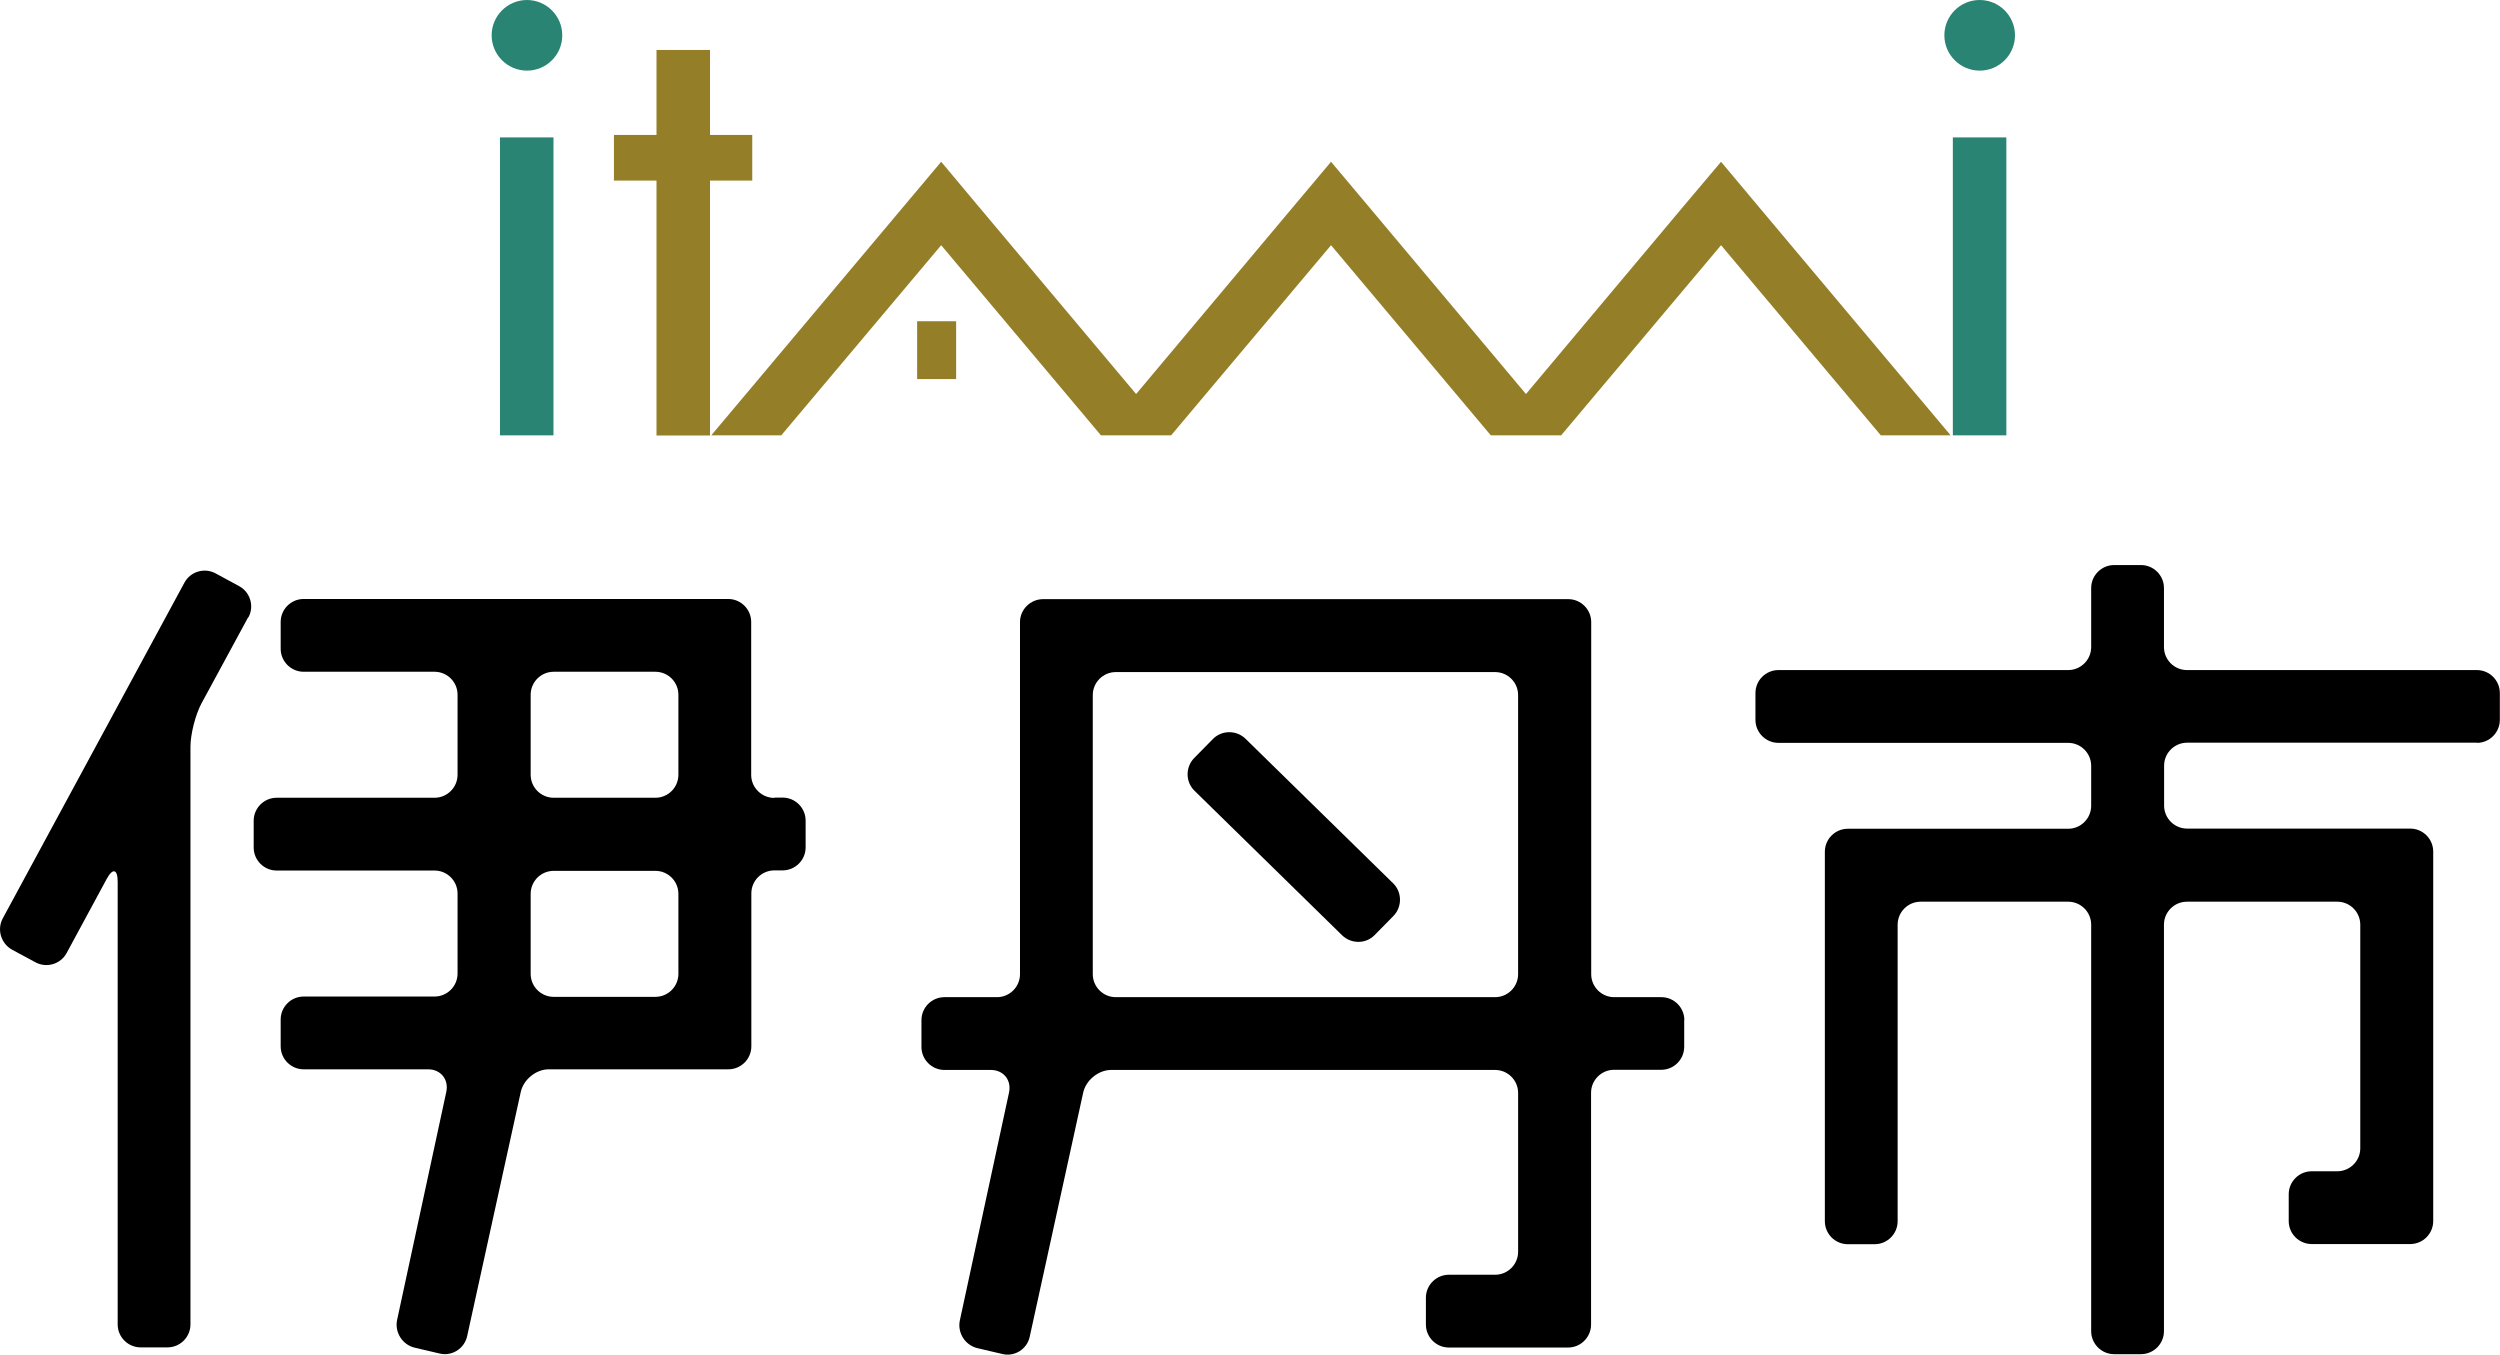 <?xml version="1.0" encoding="UTF-8"?><svg id="_レイヤー_1" xmlns="http://www.w3.org/2000/svg" viewBox="0 0 162.11 87.84"><defs><style>.cls-1{fill:#947f28;}.cls-2{fill:#298473;}</style></defs><rect class="cls-1" x="59.47" y="20.83" width="2.53" height="3.75"/><rect class="cls-1" x="42.57" y="3.24" width="3.47" height="25"/><polygon class="cls-1" points="113.86 13.19 111.6 10.49 109.32 13.19 98.95 25.55 88.58 13.19 86.31 10.49 84.04 13.19 73.67 25.55 63.29 13.19 61.03 10.49 58.76 13.19 46.12 28.23 50.66 28.23 61.03 15.9 71.39 28.23 75.94 28.23 86.31 15.9 96.67 28.23 101.23 28.23 111.6 15.9 121.96 28.23 126.49 28.23 113.86 13.19"/><rect class="cls-1" x="39.81" y="8.75" width="8.97" height="2.96"/><path class="cls-2" d="m130.66,2.29c0,1.27-1.03,2.29-2.29,2.29s-2.29-1.03-2.29-2.29,1.02-2.29,2.29-2.29,2.29,1.03,2.29,2.29Z"/><rect class="cls-2" x="126.63" y="8.91" width="3.47" height="19.32"/><path class="cls-2" d="m36.46,2.29c0,1.27-1.03,2.29-2.29,2.29s-2.29-1.03-2.29-2.29,1.03-2.29,2.29-2.29,2.29,1.03,2.29,2.29Z"/><rect class="cls-2" x="32.42" y="8.91" width="3.47" height="19.32"/><path d="m16.11,40.03c.39-.72.12-1.63-.6-2.02l-1.53-.83c-.72-.39-1.63-.12-2.02.6L.18,59.55c-.39.72-.12,1.63.6,2.03l1.52.82c.72.39,1.63.12,2.02-.6l2.6-4.81c.39-.72.71-.64.71.18v28.71c0,.82.67,1.49,1.49,1.49h1.74c.82,0,1.49-.67,1.49-1.49v-37.45c0-.82.32-2.08.71-2.81l3.03-5.59Z"/><path d="m50.21,51.74c-.82,0-1.5-.67-1.5-1.49v-9.92c0-.82-.67-1.49-1.49-1.49h-27.53c-.82,0-1.49.67-1.49,1.49v1.74c0,.82.67,1.49,1.49,1.49h8.49c.82,0,1.49.67,1.49,1.49v5.19c0,.82-.67,1.49-1.49,1.49h-10.24c-.82,0-1.49.67-1.49,1.49v1.74c0,.82.67,1.49,1.49,1.49h10.24c.82,0,1.49.67,1.49,1.49v5.19c0,.82-.67,1.49-1.49,1.49h-8.49c-.82,0-1.49.67-1.49,1.49v1.74c0,.82.67,1.49,1.49,1.49h8.07c.82,0,1.35.66,1.18,1.46l-3.19,14.79c-.17.8.34,1.61,1.14,1.8l1.62.38c.8.19,1.6-.32,1.78-1.12l3.48-15.85c.18-.8.99-1.46,1.81-1.46h11.65c.82,0,1.49-.67,1.49-1.49v-9.92c0-.82.67-1.49,1.5-1.49h.53c.82,0,1.49-.67,1.49-1.49v-1.74c0-.82-.67-1.49-1.49-1.49h-.53Zm-6.22,11.41c0,.82-.67,1.49-1.49,1.49h-6.6c-.82,0-1.49-.67-1.49-1.49v-5.19c0-.82.67-1.49,1.49-1.49h6.6c.82,0,1.49.67,1.49,1.49v5.19Zm0-12.91c0,.82-.67,1.49-1.49,1.49h-6.6c-.82,0-1.49-.67-1.49-1.49v-5.19c0-.82.67-1.49,1.49-1.49h6.6c.82,0,1.49.67,1.49,1.49v5.19Z"/><path d="m109.22,66.15c0-.82-.67-1.49-1.49-1.49h-3.06c-.82,0-1.49-.67-1.49-1.49v-22.83c0-.82-.67-1.49-1.49-1.49h-34.05c-.82,0-1.5.67-1.5,1.49v22.83c0,.82-.67,1.49-1.49,1.49h-3.41c-.82,0-1.49.67-1.49,1.49v1.74c0,.82.67,1.49,1.49,1.49h3.01c.82,0,1.35.66,1.18,1.46l-3.19,14.78c-.17.8.34,1.61,1.14,1.8l1.62.38c.8.19,1.6-.32,1.77-1.12l3.47-15.84c.18-.8.99-1.46,1.81-1.46h24.9c.82,0,1.49.67,1.49,1.49v10.3c0,.82-.67,1.49-1.49,1.49h-3c-.82,0-1.49.67-1.49,1.49v1.74c0,.82.67,1.49,1.49,1.49h7.73c.82,0,1.49-.67,1.49-1.49v-15.03c0-.82.67-1.49,1.49-1.49h3.06c.82,0,1.49-.67,1.49-1.49v-1.74Zm-36.87-1.49c-.82,0-1.49-.67-1.49-1.49v-18.1c0-.82.67-1.49,1.49-1.49h24.6c.82,0,1.49.67,1.49,1.49v18.1c0,.82-.67,1.49-1.49,1.49h-24.6Z"/><path d="m80.76,47.9c-.59-.57-1.54-.56-2.11.02l-1.22,1.24c-.57.59-.56,1.54.02,2.11l9.58,9.38c.59.57,1.54.57,2.11-.02l1.22-1.24c.57-.59.56-1.54-.02-2.11l-9.58-9.38Z"/><path d="m160.61,48.17c.82,0,1.49-.67,1.49-1.49v-1.74c0-.82-.67-1.49-1.49-1.49h-18.8c-.82,0-1.49-.67-1.49-1.49v-3.83c0-.82-.67-1.49-1.49-1.49h-1.74c-.82,0-1.49.67-1.49,1.49v3.83c0,.82-.67,1.49-1.49,1.49h-18.79c-.82,0-1.49.67-1.49,1.49v1.74c0,.82.67,1.49,1.49,1.49h18.79c.82,0,1.49.67,1.49,1.49v2.59c0,.82-.67,1.49-1.49,1.49h-14.29c-.82,0-1.49.67-1.49,1.49v23.96c0,.82.67,1.49,1.49,1.49h1.74c.82,0,1.49-.67,1.49-1.49v-19.23c0-.82.67-1.49,1.49-1.49h9.57c.82,0,1.49.67,1.49,1.49v26.36c0,.82.67,1.49,1.49,1.49h1.74c.82,0,1.49-.67,1.49-1.49v-26.36c0-.82.67-1.49,1.49-1.49h9.75c.82,0,1.49.67,1.49,1.49v14.5c0,.82-.67,1.49-1.49,1.49h-1.66c-.82,0-1.49.67-1.49,1.49v1.74c0,.82.67,1.49,1.49,1.49h6.39c.82,0,1.49-.67,1.49-1.49v-23.96c0-.82-.67-1.49-1.49-1.49h-14.47c-.82,0-1.49-.67-1.49-1.49v-2.59c0-.82.67-1.49,1.49-1.49h18.8Z"/></svg>